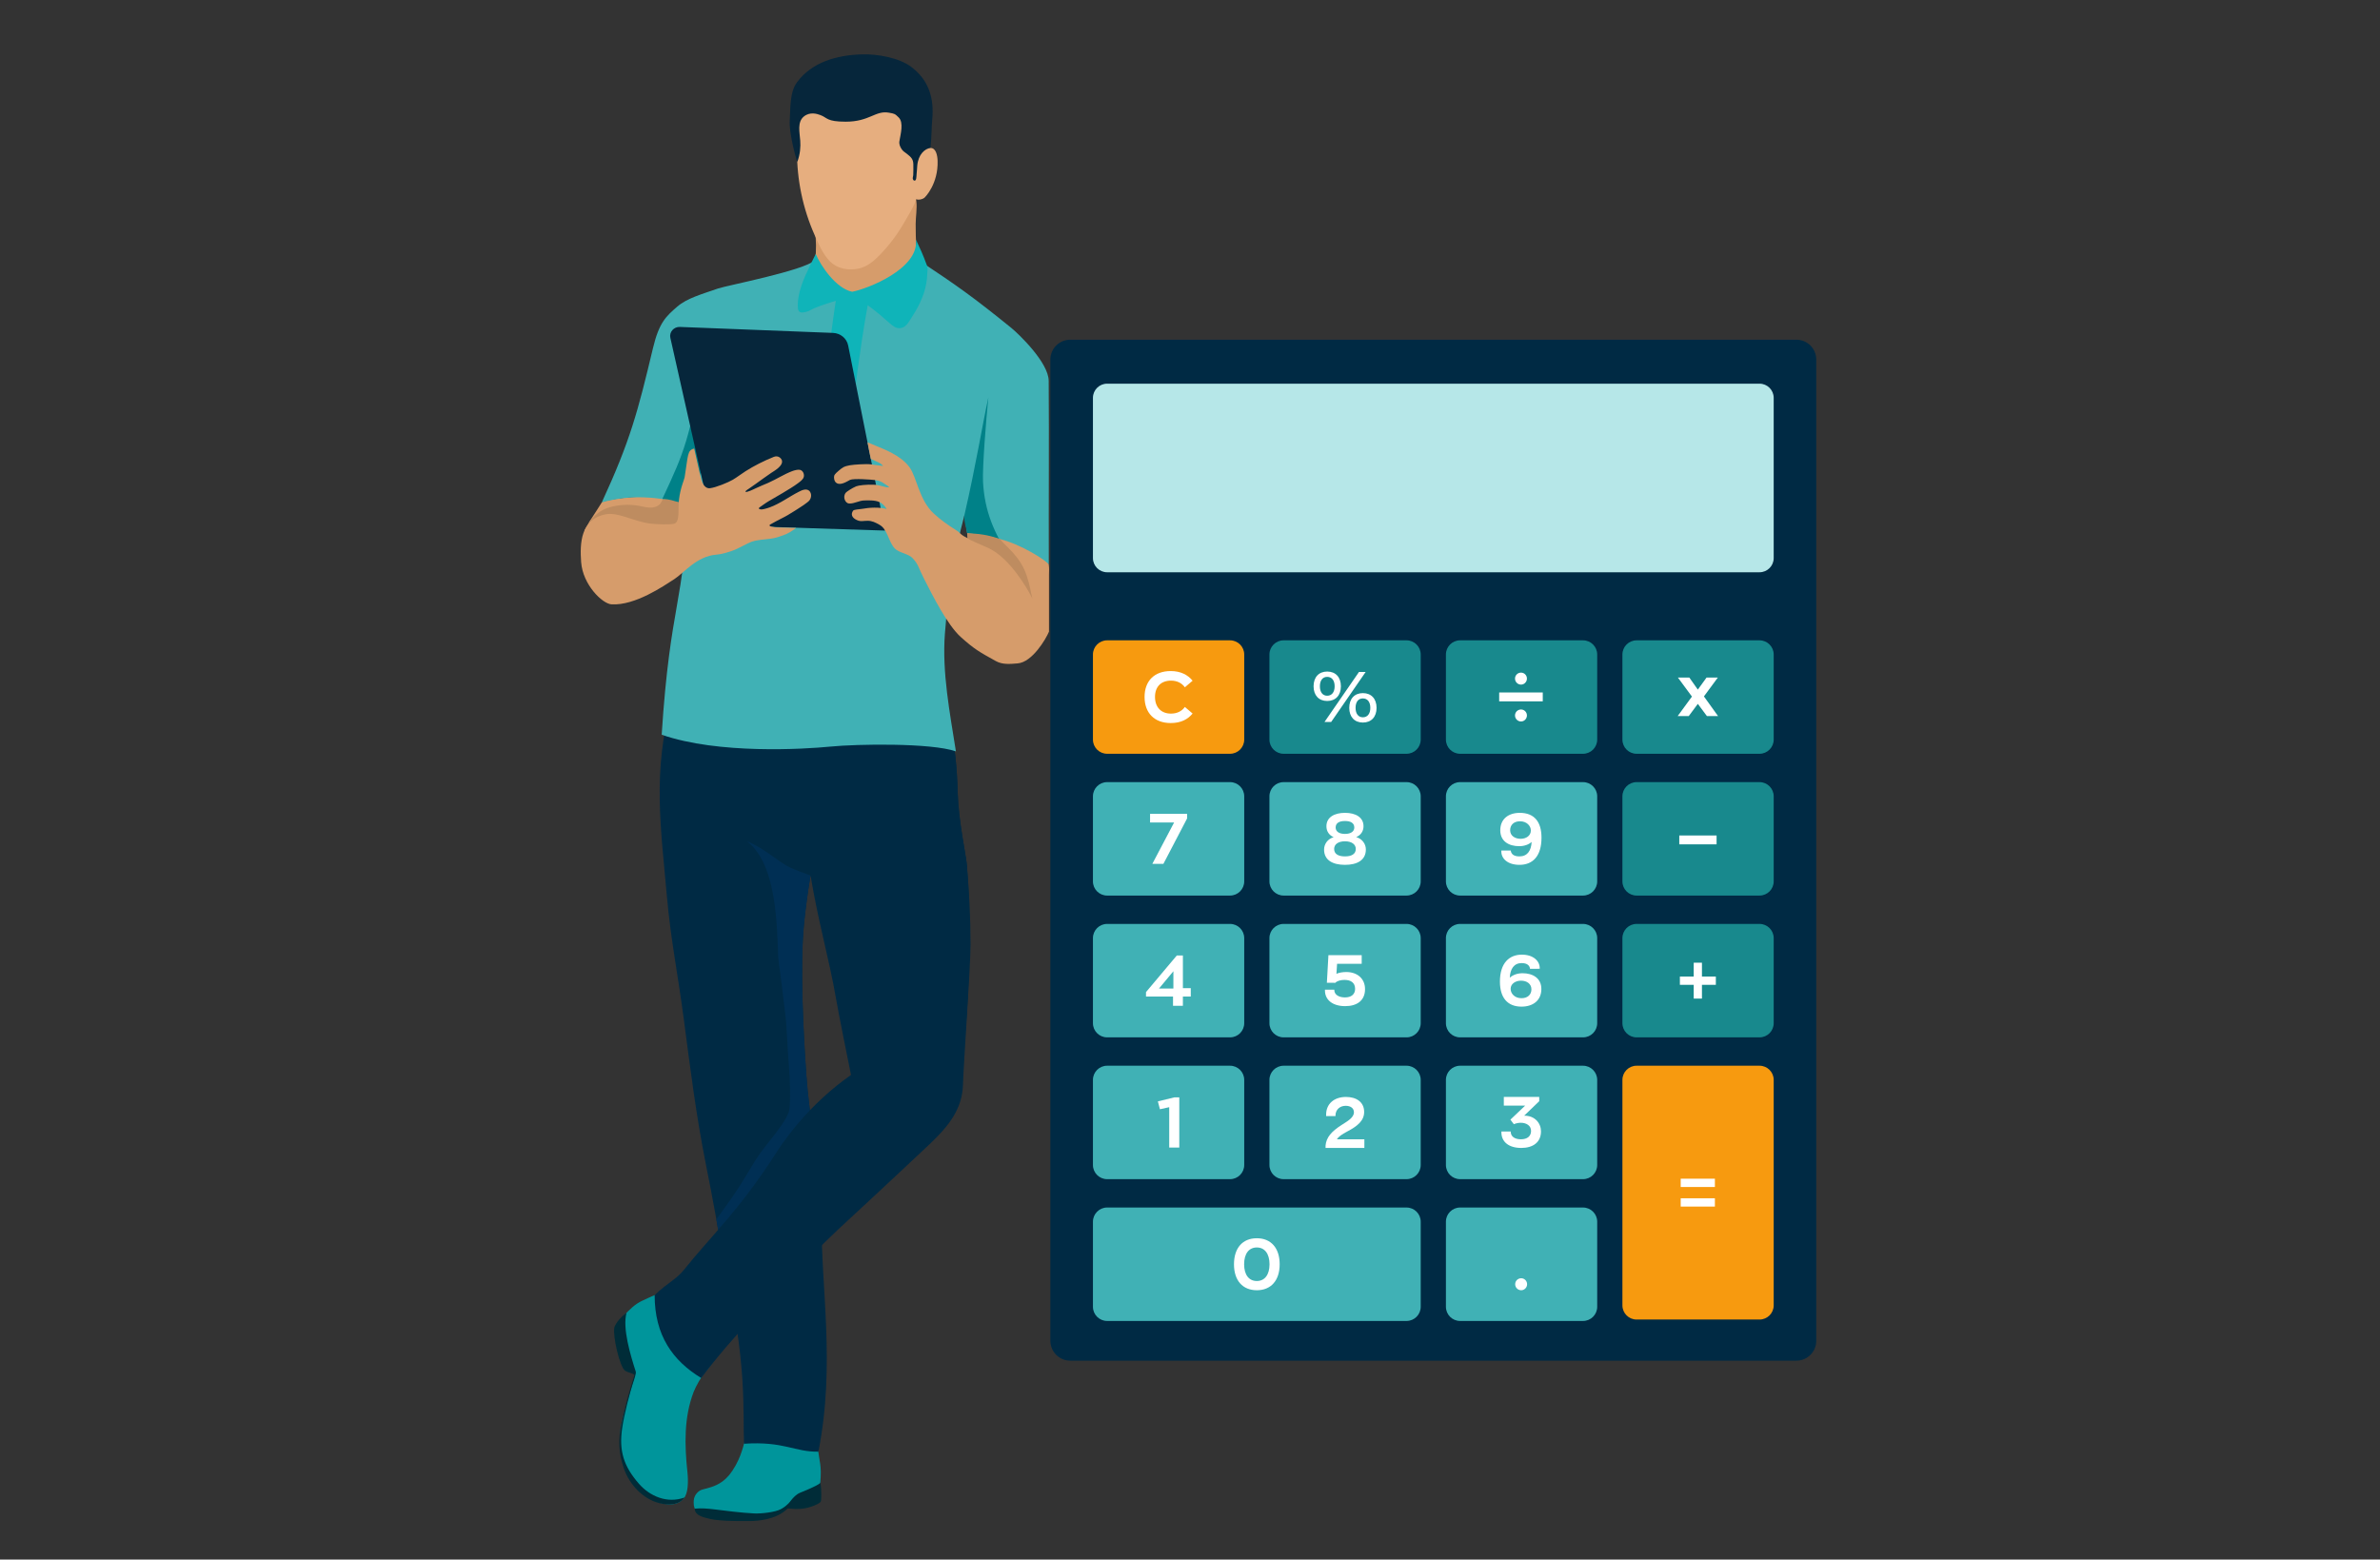 <?xml version="1.0" encoding="utf-8"?>
<!-- Generator: Adobe Illustrator 26.0.1, SVG Export Plug-In . SVG Version: 6.00 Build 0)  -->
<svg version="1.1" xmlns="http://www.w3.org/2000/svg" xmlns:xlink="http://www.w3.org/1999/xlink" x="0px" y="0px"
	 viewBox="0 0 4336.29 2842.1" style="enable-background:new 0 0 4336.29 2842.1;" xml:space="preserve">
<rect x="0" y="0" width="4336.29" height="2842.1" fill="#333333" stroke="none"/>
<style type="text/css">
	.st0{fill:#002A44;}
	.st1{fill:#40B1B5;}
	.st2{fill:#18898D;}
	.st3{fill:#F79A0F;}
	.st4{fill:#B6E7E8;}
	.st5{fill:#FFFFFF;}
	.st6{fill:#00959B;}
	.st7{fill:#002C38;}
	.st8{fill:#002F54;}
	.st9{fill:#D69C6B;}
	.st10{fill:#008188;}
	.st11{fill:#0FB4B9;}
	.st12{fill:#06263B;}
	.st13{fill:#BE8C60;}
	.st14{fill:#E6AE7F;}
</style>
<g id="background">
</g>
<g id="family">
	<g>
		<path class="st0" d="M3272.98,2479.61H1949.94c-19.98,0-36.18-16.2-36.18-36.18V655.26c0-19.98,16.2-36.18,36.18-36.18h1323.04
			c19.98,0,36.18,16.2,36.18,36.18v1788.18C3309.16,2463.41,3292.96,2479.61,3272.98,2479.61z"/>
		<path class="st1" d="M2241.09,1632.03h-223.94c-14.27,0-25.84-11.57-25.84-25.84v-155.04c0-14.27,11.57-25.84,25.84-25.84h223.94
			c14.27,0,25.84,11.57,25.84,25.84v155.04C2266.93,1620.46,2255.36,1632.03,2241.09,1632.03z"/>
		<path class="st1" d="M2241.09,1890.44h-223.94c-14.27,0-25.84-11.57-25.84-25.84v-155.04c0-14.27,11.57-25.84,25.84-25.84h223.94
			c14.27,0,25.84,11.57,25.84,25.84v155.04C2266.93,1878.87,2255.36,1890.44,2241.09,1890.44z"/>
		<path class="st1" d="M2241.09,2148.85h-223.94c-14.27,0-25.84-11.57-25.84-25.84v-155.04c0-14.27,11.57-25.84,25.84-25.84h223.94
			c14.27,0,25.84,11.57,25.84,25.84v155.04C2266.93,2137.28,2255.36,2148.85,2241.09,2148.85z"/>
		<path class="st1" d="M2562.65,1632.03h-223.94c-14.27,0-25.84-11.57-25.84-25.84v-155.04c0-14.27,11.57-25.84,25.84-25.84h223.94
			c14.27,0,25.84,11.57,25.84,25.84v155.04C2588.49,1620.46,2576.92,1632.03,2562.65,1632.03z"/>
		<path class="st1" d="M2562.65,1890.44h-223.94c-14.27,0-25.84-11.57-25.84-25.84v-155.04c0-14.27,11.57-25.84,25.84-25.84h223.94
			c14.27,0,25.84,11.57,25.84,25.84v155.04C2588.49,1878.87,2576.92,1890.44,2562.65,1890.44z"/>
		<path class="st1" d="M2562.65,2148.85h-223.94c-14.27,0-25.84-11.57-25.84-25.84v-155.04c0-14.27,11.57-25.84,25.84-25.84h223.94
			c14.27,0,25.84,11.57,25.84,25.84v155.04C2588.49,2137.28,2576.92,2148.85,2562.65,2148.85z"/>
		<path class="st1" d="M2884.21,1632.03h-223.94c-14.27,0-25.84-11.57-25.84-25.84v-155.04c0-14.27,11.57-25.84,25.84-25.84h223.94
			c14.27,0,25.84,11.57,25.84,25.84v155.04C2910.05,1620.46,2898.49,1632.03,2884.21,1632.03z"/>
		<path class="st1" d="M2884.21,1890.44h-223.94c-14.27,0-25.84-11.57-25.84-25.84v-155.04c0-14.27,11.57-25.84,25.84-25.84h223.94
			c14.27,0,25.84,11.57,25.84,25.84v155.04C2910.05,1878.87,2898.49,1890.44,2884.21,1890.44z"/>
		<path class="st1" d="M2884.21,2148.85h-223.94c-14.27,0-25.84-11.57-25.84-25.84v-155.04c0-14.27,11.57-25.84,25.84-25.84h223.94
			c14.27,0,25.84,11.57,25.84,25.84v155.04C2910.05,2137.28,2898.49,2148.85,2884.21,2148.85z"/>
		<path class="st2" d="M3205.78,1632.03h-223.94c-14.27,0-25.84-11.57-25.84-25.84v-155.04c0-14.27,11.57-25.84,25.84-25.84h223.94
			c14.27,0,25.84,11.57,25.84,25.84v155.04C3231.62,1620.46,3220.05,1632.03,3205.78,1632.03z"/>
		<path class="st2" d="M3205.78,1890.44h-223.94c-14.27,0-25.84-11.57-25.84-25.84v-155.04c0-14.27,11.57-25.84,25.84-25.84h223.94
			c14.27,0,25.84,11.57,25.84,25.84v155.04C3231.62,1878.87,3220.05,1890.44,3205.78,1890.44z"/>
		<path class="st3" d="M3205.78,2404.67h-223.94c-14.27,0-25.84-11.57-25.84-25.84v-410.87c0-14.27,11.57-25.84,25.84-25.84h223.94
			c14.27,0,25.84,11.57,25.84,25.84v410.87C3231.62,2393.1,3220.05,2404.67,3205.78,2404.67z"/>
		<path class="st3" d="M2241.09,1373.63h-223.94c-14.27,0-25.84-11.57-25.84-25.84v-155.04c0-14.27,11.57-25.84,25.84-25.84h223.94
			c14.27,0,25.84,11.57,25.84,25.84v155.04C2266.93,1362.06,2255.36,1373.63,2241.09,1373.63z"/>
		<path class="st2" d="M2562.65,1373.63h-223.94c-14.27,0-25.84-11.57-25.84-25.84v-155.04c0-14.27,11.57-25.84,25.84-25.84h223.94
			c14.27,0,25.84,11.57,25.84,25.84v155.04C2588.49,1362.06,2576.92,1373.63,2562.65,1373.63z"/>
		<path class="st2" d="M2884.21,1373.63h-223.94c-14.27,0-25.84-11.57-25.84-25.84v-155.04c0-14.27,11.57-25.84,25.84-25.84h223.94
			c14.27,0,25.84,11.57,25.84,25.84v155.04C2910.05,1362.06,2898.49,1373.63,2884.21,1373.63z"/>
		<path class="st2" d="M3205.78,1373.63h-223.94c-14.27,0-25.84-11.57-25.84-25.84v-155.04c0-14.27,11.57-25.84,25.84-25.84h223.94
			c14.27,0,25.84,11.57,25.84,25.84v155.04C3231.62,1362.06,3220.05,1373.63,3205.78,1373.63z"/>
		<path class="st1" d="M2562.65,2407.26h-545.5c-14.27,0-25.84-11.57-25.84-25.84v-155.04c0-14.27,11.57-25.84,25.84-25.84h545.5
			c14.27,0,25.84,11.57,25.84,25.84v155.04C2588.49,2395.69,2576.92,2407.26,2562.65,2407.26z"/>
		<path class="st1" d="M2884.21,2407.26h-223.94c-14.27,0-25.84-11.57-25.84-25.84v-155.04c0-14.27,11.57-25.84,25.84-25.84h223.94
			c14.27,0,25.84,11.57,25.84,25.84v155.04C2910.05,2395.69,2898.49,2407.26,2884.21,2407.26z"/>
		<path class="st4" d="M3205.78,1042.87H2017.15c-14.27,0-25.84-11.57-25.84-25.84v-292c0-14.27,11.57-25.84,25.84-25.84h1188.63
			c14.27,0,25.84,11.57,25.84,25.84v292C3231.62,1031.3,3220.05,1042.87,3205.78,1042.87z"/>
		<g>
			<path class="st5" d="M2085.37,1270.07c0-29.34,18.1-47.18,47.57-47.18c18.09,0,31.15,6.85,39.94,17.58l-14.09,12.02
				c-5.3-7.37-13.7-12.15-25.33-12.15c-17.97,0-29.08,10.99-29.08,29.73c0,18.61,11.12,30.37,29.08,30.37
				c11.63,0,20.03-4.78,25.33-12.15l14.09,12.02c-8.79,10.6-21.2,17.32-39.94,17.32
				C2103.46,1317.63,2085.37,1299.41,2085.37,1270.07z"/>
		</g>
		<g>
			<path class="st5" d="M2393.29,1250.68c0-16.54,9.56-26.89,24.82-26.89c15.38,0,24.95,10.34,24.95,26.89
				c0,16.42-9.56,26.75-24.95,26.75C2402.85,1277.44,2393.29,1267.1,2393.29,1250.68z M2431.68,1250.68
				c0-10.99-5.3-17.19-13.57-17.19c-8.14,0-13.31,6.2-13.31,17.19c0,10.86,5.17,17.19,13.31,17.19
				C2426.38,1267.87,2431.68,1261.54,2431.68,1250.68z M2488.16,1224.57l-62.82,91.12h-12.15l62.82-91.12H2488.16z M2458.3,1289.97
				c0-16.54,9.56-26.88,24.82-26.88c15.38,0,24.94,10.34,24.94,26.88c0,16.42-9.56,26.76-24.94,26.76
				C2467.86,1316.73,2458.3,1306.39,2458.3,1289.97z M2496.69,1289.97c0-10.98-5.3-17.19-13.57-17.19
				c-8.14,0-13.31,6.21-13.31,17.19c0,10.86,5.17,17.19,13.31,17.19C2491.39,1307.17,2496.69,1300.83,2496.69,1289.97z"/>
		</g>
		<g>
			<path class="st5" d="M3093.4,1282.69l-16.54,22.23h-20.17l25.98-35.54l-25.59-34.64h20.81l15.51,21.97l15.9-21.97h20.55
				l-25.34,34.38l25.72,35.8h-20.29L3093.4,1282.69z"/>
		</g>
		<g>
			<path class="st5" d="M2162.85,1491.51l-43.17,82.72h-20.16l39.68-75.36h-43.82v-15.77h67.47V1491.51z"/>
		</g>
		<g>
			<path class="st5" d="M2488.56,1548c0,19.39-15.64,28.05-38,28.05c-22.62,0-38.13-8.66-38.13-27.79
				c0-10.21,6.59-19.52,17.45-22.62c-7.88-3.36-13.18-10.34-13.18-19.91c0-16.67,14.86-24.43,33.86-24.43
				c18.87,0,33.73,7.75,33.73,24.43c0,9.56-5.43,16.42-13.31,19.78C2481.96,1528.61,2488.56,1538.04,2488.56,1548z M2470.2,1547.09
				c0-8.53-7.75-13.96-19.65-13.96c-12.02,0-19.78,5.3-19.78,13.96c0,9.56,8.14,13.57,19.78,13.57
				C2462.06,1560.66,2470.2,1556.65,2470.2,1547.09z M2433.5,1508.06c0,6.98,6.07,11.63,17.06,11.63c10.86,0,16.93-4.65,16.93-11.63
				c0-8.14-6.46-11.89-16.93-11.89C2439.96,1496.16,2433.5,1499.91,2433.5,1508.06z"/>
		</g>
		<g>
			<path class="st5" d="M2808.56,1526.54c0,33.99-16.16,49.5-40.07,49.5c-22.1,0-33.21-11.76-33.09-24.43v-1.68h17.19
				c0.52,6.07,5.04,10.73,15.77,10.73c14.47,0,21.45-10.47,22.23-26.37c-5.04,4.65-13.18,7.76-22.62,7.76
				c-18.61,0-34.51-8.66-34.51-28.95c0-20.55,14.74-31.8,35.55-31.8C2794.98,1481.3,2808.56,1497.07,2808.56,1526.54z
				 M2789.17,1513.48c0-8.27-7.24-16.8-19.77-16.8c-11.89,0-17.97,7.24-17.97,16.28c0,9.95,8.53,15.64,19.13,15.64
				C2780.77,1528.61,2789.17,1522.79,2789.17,1513.48z"/>
		</g>
		<g>
			<path class="st5" d="M3127.56,1522.53v16.16h-67.96v-16.16H3127.56z"/>
		</g>
		<g>
			<path class="st5" d="M2169.54,1816.09h-14.35v16.81h-17.97v-16.81h-49.24v-8.14l56.1-66.7h11.12v59.46h14.35V1816.09z
				 M2137.88,1769.95l-26.24,31.53h26.24V1769.95z"/>
		</g>
		<g>
			<path class="st5" d="M2487.05,1802.53c0,20.68-14.47,31.02-36.19,31.02c-22.36,0-36.84-10.99-36.84-28.57v-1.42h17.06v0.65
				c0,8.28,8.01,13.45,19.39,13.45c11.76,0,18.48-5.81,18.48-15.64c0-10.99-7.5-16.29-19.39-16.29c-6.59,0-13.57,1.81-16.67,5.3
				l-15.38-0.13l2.84-50.28h60.62v15.77h-44.85l-1.16,18.22c4.78-2.2,11.76-3.23,17.97-3.23
				C2472.45,1771.37,2487.05,1783.01,2487.05,1802.53z"/>
		</g>
		<g>
			<path class="st5" d="M2808.3,1802.27c0,20.8-15.12,32.18-36.19,32.18c-25.72,0-39.29-16.54-39.29-45.62
				c0-33.73,16.93-49.12,39.94-49.12c20.55,0,32.44,11.24,32.57,24.3v1.42l-17.71,0.13c-0.51-6.08-5.3-10.47-15.25-10.47
				c-13.83,0-20.94,10.6-21.58,26.63c5.17-4.78,13.44-8.15,23.27-8.15C2792.27,1773.57,2808.3,1782.23,2808.3,1802.27z
				 M2790.2,1802.92c0-10.08-8.4-15.77-18.87-15.77c-10.47,0-19,5.82-19,14.86c0,8.53,7.24,17.06,19.77,17.06
				C2784.13,1819.07,2790.2,1811.83,2790.2,1802.92z"/>
		</g>
		<g>
			<path class="st5" d="M3060.71,1794.71v-15.13h25.2v-25.2h14.99v25.2h25.33v15.13h-25.33v25.07h-14.99v-25.07H3060.71z"/>
		</g>
		<g>
			<path class="st5" d="M2113.35,2021.44l-3.75-14.34l30.24-7.37h8.79v91.51h-18.35v-73.55L2113.35,2021.44z"/>
		</g>
		<g>
			<path class="st5" d="M2485.83,2091.95h-70.7v-4.27c1.29-14.73,10.34-25.59,29.86-38c9.82-6.33,21.97-12.93,21.84-22.88
				c-0.13-7.75-6.72-11.63-14.99-11.63c-10.6,0-18.35,6.85-18.61,17.19v1.55h-17.06v-2.97c0.13-19.39,14.61-31.93,36.19-31.93
				c18.74,0,33.09,9.18,33.09,27.27c0,16.03-12.02,25.85-31.02,35.8c-9.82,5.17-15.51,9.31-18.74,14.09h50.15V2091.95z"/>
		</g>
		<g>
			<path class="st5" d="M2807.64,2061.71c0,19.91-14.47,30.24-35.93,30.24c-22.49,0-36.19-10.86-36.19-28.43v-1.55h17.06v0.78
				c0,8.28,7.11,13.45,18.48,13.45c11.76,0,18.49-5.81,18.49-15.25c0-9.7-8.53-14.87-18.74-14.87c-4.14,0-8.53,0.91-12.67,2.59
				l-6.21-8.27l26.89-25.59h-38.9v-15.77h64.5v7.76l-27.41,26.37h0.26C2796.79,2033.14,2807.64,2047.1,2807.64,2061.71z"/>
		</g>
		<g>
			<path class="st5" d="M3124.5,2148v15.13h-62.3V2148H3124.5z M3124.5,2183.68v15.12h-62.3v-15.12H3124.5z"/>
		</g>
		<g>
			<path class="st5" d="M2248.28,2303.96c0-29.73,15.77-47.44,41.62-47.44c25.72,0,41.62,17.71,41.62,47.44
				c0,29.6-15.9,47.31-41.62,47.31C2264.05,2351.26,2248.28,2333.56,2248.28,2303.96z M2313.04,2303.96
				c0-19.39-8.92-30.63-23.14-30.63c-14.35,0-23.14,11.24-23.14,30.63c0,19.26,8.79,30.5,23.14,30.5
				C2304.12,2334.46,2313.04,2323.22,2313.04,2303.96z"/>
		</g>
		<g>
			<path class="st5" d="M2760.61,2340.28c0-6.07,4.92-10.86,10.99-10.86c5.81,0,10.73,4.78,10.73,10.86
				c0,6.07-4.91,10.99-10.73,10.99C2765.52,2351.26,2760.61,2346.35,2760.61,2340.28z"/>
		</g>
		<path class="st5" d="M2810.87,1261.91v16.16h-79.41v-16.16H2810.87z M2760.31,1236.61c0-6.07,4.92-10.86,10.99-10.86
			c5.81,0,10.72,4.78,10.72,10.86c0,6.07-4.91,10.99-10.72,10.99C2765.22,1247.59,2760.31,1242.68,2760.31,1236.61z
			 M2760.31,1303.79c0-6.07,4.92-10.86,10.99-10.86c5.81,0,10.72,4.78,10.72,10.86c0,6.07-4.91,10.99-10.72,10.99
			C2765.22,1314.78,2760.31,1309.87,2760.31,1303.79z"/>
	</g>
	<g>
		<path class="st6" d="M1355.55,2631.04c-1.46,4.32-7.49,33.65-27.95,58.13c-14.11,16.88-32.2,20.95-39.45,23.08
			c-7.72,2.26-11.89,2.11-17.64,7.9c-3.62,3.66-6.09,8.68-6.52,14.26c-0.39,5.2-0.12,13.35,3.4,17.11c3.79,4.05,9.41,2.55,14.82,3.2
			c18.97,2.27,38.01,3.8,57.09,4.58c16.22,0.67,32.47,0.79,48.66-0.41c7.5-0.56,16.52-0.82,23.66-3.24
			c4.94-1.68,8.01-3.18,12.67-5.58c16.27-8.36,32.66-18.22,48.93-26.59c3.99-2.05,8.05-4.16,11.22-7.4c4.89-5,9.63-7.67,10.17-14.75
			c2.55-33.39-1.12-31.07-5.53-70.43c-0.12-1.07-3.35-13.25-4.13-13.96c-0.98-0.88-2.39-0.94-3.69-0.96
			c-24.1-0.28-48.21,0.15-72.29,1.31c-12.16,0.58-24.32,1.35-36.46,2.3c-4.59,0.36-9.45-0.32-12.74,2.9
			C1356.19,2625.99,1357.13,2626.33,1355.55,2631.04z"/>
		<g>
			<path class="st7" d="M1494.76,2702.13c-0.05-0.27-0.1-0.56-0.16-0.81C1494.59,2701.23,1495.27,2701.35,1494.76,2702.13z"/>
			<path class="st7" d="M1265.83,2749.66c0-0.13-0.03-0.24-0.02-0.37c0.02,0,0.04,0,0.06,0c11.58-1.17,23.46-0.17,35.1,1.25
				c20.93,2.56,48.08,6.19,73.53,7.5c11.91,0.61,39.26-2.3,49.39-8.37c11.81-7.07,15.74-13.5,17.24-15.34
				c4.07-5.01,9.62-11.23,16.44-13.97c27.26-10.97,34.91-15.76,36.82-17.75c0.19-0.45,0.22-0.75,0.21-0.91
				c0.04,0.17,0.07,0.36,0.1,0.54c0.02-0.03,0.05-0.07,0.07-0.1c1.29,6.56,1.7,16.38,1.57,22.99c0,5.41-0.24,9.7-0.64,10.53
				c-1.1,2.3-3.39,3.87-5.71,5.03c-26.94,13.48-45.71,8.16-54.95,8.34c-21.06,21.04-55.73,22.57-67.84,22.88
				c-10.87,0.28-35.26-0.08-42.65-0.49c-18.69-1.05-27.39-2.18-37.53-5.09c-3.55-1.02-20.26-4.27-21.11-15.7
				C1265.82,2750.3,1265.82,2749.98,1265.83,2749.66z"/>
			<path class="st7" d="M1494.6,2701.69c-0.01-0.04-0.02-0.09-0.02-0.13C1494.57,2701.53,1494.59,2701.57,1494.6,2701.69z"/>
		</g>
		<path class="st6" d="M1136.76,2397.37c-14.65,16.41-9.92,45.5-7.02,67.83c1.16,8.91,4.68,24.4,9.42,32.12
			c9.62,2.94,9.15,1.93,18.51,4.86c-7.3,29.53-19.2,62.04-25.24,91.84c-6.05,29.79-2.38,51.66,7.7,80.42
			c10.08,28.76,34.94,57.73,65.43,65.08c15.2,3.66,29.66,3.06,39.93-8.37c8.5-9.45,8.83-31.41,6.96-48.88
			c-5.16-48.33-6.56-99.29,11.4-145.78c3.88-10.06,14.33-29.05,24-39.88c19.94-22.34-1.9-14.83-5.39-21.87
			c-13.21-26.64-17.37-47.09-37.25-69.5c-9.94-11.21-21.16-21.36-33.41-30.17c-4.9-3.53-13.24-16.79-19.03-14.75
			c-5.29,1.86-15.44,6.82-21.03,9.32C1156.32,2376.53,1147.29,2386.48,1136.76,2397.37z"/>
		<path class="st7" d="M1155.73,2506.17c-0.57-3.63-10.34-4.18-16.84-8.21c-9.99-7.31-22.75-63.36-19.61-78.74
			c0.88-4.3,8.06-16.48,22.24-26.78c-7.75,28.15,7.31,77.48,16.8,107.05c0.86,2.69-2.14,12.38-3.07,15.06
			c-7.78,22.29-18.56,65.65-21.81,88.95c-5.61,40.13,2.41,68.18,30.95,100.72c19.44,22.16,50.92,36.34,82.88,24.74
			c-10.48,14.81-30.07,14.15-45.16,10.52c-30.49-7.35-55.07-33.93-65.15-62.68c-10.08-28.76-10.86-52.33-4.81-82.13
			C1138.21,2564.86,1146.35,2536.39,1155.73,2506.17z"/>
		<path class="st0" d="M1224,1277.96c92.63,15.08,181.41,31.92,275.35,31.17c41.15-0.33,82.28-2.17,123.28-5.54
			c26.72-2.2,76.15-28.73,101.71-15.96c2.91,24.06,17.96,58.52,20.53,156.45c1.35,51.6,15.23,114.33,16.68,131.4
			c15.39,182.23-9.72,412.07-18.86,410.94l-178.2-21.97c-14.82-45.93-25.15-90.07-34.24-142.69
			c-12.89-74.69-36.55-198.62-53.45-226.44c-5.07,29.81-9.08,59.79-12.04,89.87c-7.42,75.3-0.91,201.1,4.59,276.55
			c5.28,72.34,19.55,142.96,24.68,215.65c0.11,1.54,0.19,3.08,0.3,4.62c-6.41,3.78-12.79,7.61-19.1,11.58
			c-36.21,22.77-71.03,47.82-104.65,74.03c-17.8,13.87-34.27,29.26-51,44.33c-9.34-65.98-20.51-125.04-33.79-191.66
			c-17.39-87.24-28.45-175.3-39.96-263.4c-10.27-78.62-23.76-144.38-30.63-222.36C1204.12,1509.01,1188.17,1405.9,1224,1277.96z"/>
		<path class="st0" d="M1496.93,2221.2c-1.48,125.32,25.64,264.81-5.83,424.25c-43.08,0.87-62.8-19.36-135.55-14.42
			c-2.3-58.08,6.36-153.09-37.75-331.06C1374.28,2267.05,1434.62,2241.72,1496.93,2221.2z"/>
		<path class="st8" d="M1437.16,1939.32c-2.88-31.74-2.93-63.72-6.86-95.37c-3.68-29.61-6.93-59.27-11.27-88.8
			c-4.97-33.84,4.24-174.11-57.76-221.82c26.24,9.72,55.83,35.2,71.68,44.16c14.09,7.96,43.63,17.78,43.83,17.82
			c-4.72,28.37-9.22,61.26-12.04,89.87c-7.42,75.3-0.91,201.1,4.59,276.55c4.54,62.2,15.69,123.13,22,185.19
			c-37.68,21.17-72.85,46.38-106.64,73.03c-24.41,19.25-46.76,40.94-69.57,62.04c-4.12-26.68-5.13-33.72-9.92-59.81
			c47.85-66.05,42.68-61.9,71.55-108.39c17.99-28.98,57.73-68.82,61.49-92.27C1440.47,2007.58,1439.71,1967.4,1437.16,1939.32z"/>
		<path class="st0" d="M1476.78,1595.31c-22.83-42.46-43.55-85.13-111.99-76.55c-5.91-41.28,40.61-208.88,134.55-209.63
			c41.15-0.33,82.28-2.17,123.28-5.54c26.72-2.2,76.15-28.73,101.71-15.96c2.91,24.06,17.96,58.52,20.53,156.45
			c1.35,51.6,15.23,114.33,16.68,131.4c4.02,47.53,6.81,96.67,6.75,145.66c-0.05,42.91-12.71,216.87-13.81,255.99
			c-1.28,45.87-28.87,77.48-60.08,107.36c-0.63,0.6-99.45,93.51-147.66,137.75c-55.97,51.37-117.6,115.1-161.73,163.04
			c-50.64,55.01-79.8,89.3-107.43,125.95c-51.87-31.56-84.82-77.5-84.82-150.93c22.51-22.39,38.83-27.93,53.7-46.62
			c48.17-60.54,100.07-106.92,168.38-213.84c16.07-25.15,61.84-89.41,135.67-140.86c-6.71-33.33-22.22-109.84-27.03-137.69
			C1510.58,1746.62,1491.34,1682.71,1476.78,1595.31z"/>
		<path class="st9" d="M1064.78,966.88c49.99,12.54,97.51,18.41,149.07,15.49c5.29-0.3,11.01-0.85,14.93-4.3
			c4.22-3.71,5.16-9.68,5.84-15.16c1.05-8.44,2.03-16.9,3.14-25.33c0.27-2.08,2.78-31.43,1.63-33.38
			c-1.4-2.35-35.16,1.08-37.52,0.93c-41.9-2.64-99.41,5-105.34,10.27c-3.13,4.86-14.88,23.74-17.8,27.85
			C1072.91,951.46,1070,958.3,1064.78,966.88z"/>
		<path class="st1" d="M1677.49,476.62c66.09,43.91,95.45,64.52,164.87,120.77c13.08,10.6,68.07,63.06,68.31,96.53
			c0.81,115-0.14,205.37,0.19,334.84c-53.42-38.08-92.6-50.35-148.68-56.99c-1.72-10.83-3.44-21.66-5.16-32.49
			c-18.69,70.48-29.84,142.7-35.4,215.22c-5.43,70.83,9,144.39,20.03,214.75c-45.35-15.76-180.54-13.47-228.48-8.71
			c-47.94,4.76-204.5,14.29-307.57-21.62c15.39-240.95,42.56-242.75,46.58-422.63c-58.89-9.85-98.03-16.19-155.66-0.89
			c51.78-112.23,65.59-165.15,93.15-280.82c11.23-47.11,24.02-58.19,44.26-75.77c17.96-15.61,45.48-22.9,74.09-33.01
			c15.31-5.41,155.41-32.17,177.04-51.6c24.46-21.97,74.96,44.11,108.25,46.72C1624.52,513.56,1654.16,497.96,1677.49,476.62z"/>
		<path class="st10" d="M1258.72,908.51c-15.1,15-42.01,1.54-51.98,0.76c43.62-93.44,44.87-99.32,80.02-263.31
			c4.32,10.58,11.23,88.13,9.4,122.37C1293.33,821.26,1263.71,903.55,1258.72,908.51z"/>
		<path class="st10" d="M1757.01,939.28c-1.66,7.23,3.24,21.76,5.16,32.49c11.95,29.16,61.01,19.1,79.13,45.12
			c-30.11-44.5-47.44-85.61-50.27-138.71c-1.38-26.03,5.81-115.79,9.74-154.06C1790.08,773.11,1778.53,845.63,1757.01,939.28z"/>
		<path class="st9" d="M1672.85,495.16c0.79,7.42,1.46,15.69-3.28,21.58c-4.36,5.41-11.93,7.1-18.91,8.34
			c-62.49,11.06-126.16,14.14-189.62,17.2c3.56-15.56,12.48-29.44,18.01-44.45c11.96-32.46,7.52-68.13,2.94-102.3
			c37.08-14.14,78.45-11.64,117.7-18.35c13.89-2.38,27.54-5.92,41.02-9.92c8.44-2.5,27.12-13.57,28.78-0.88
			c1.73,13.27-1.15,28.48-1.17,41.94c-0.02,13.74,0.3,27.48,0.98,41.2C1670.04,464.75,1671.23,479.97,1672.85,495.16z"/>
		<path class="st11" d="M1640.15,598c-0.34,0.03-0.67,0.06-1,0.07c-7.56,0.33-12.33-4.38-17.81-8.74
			c-5.85-4.66-11.21-10-16.96-14.79c-11.87-9.87-24.17-19.43-37.38-27.59c-4.79-2.96-9.74-5.78-14.98-7.96
			c-11.36,4.36-23.36,7.31-34.98,10.94c-7.61,2.37-15.19,4.84-22.68,7.57c-3.63,1.32-7.23,2.72-10.8,4.18
			c-3.61,1.48-6.71,3.73-10.35,5.19c-3.18,1.28-6.55,2.11-9.97,2.46c-2.18,0.22-4.55,0.2-6.35-1.01c-2.09-1.41-2.87-4.05-3.06-6.51
			c-2.16-27.01,11.05-54.98,22.55-79.07c3.19-6.68,6.66-13.23,9.9-19.89c8.87,21.15,36.82,62.86,66.33,68.85
			c27.26-5.06,122.35-41.68,116.17-95.14c7.26,15.55,12.12,25.57,20.35,47.8c1.56,4.21,0.47,11.14,0.31,15.56
			c-0.2,5.55-0.77,11.08-1.74,16.55c-2.26,12.85-6.67,25.25-12.37,37.04c-4.43,9.17-9.62,17.98-15.24,26.52
			C1655.09,587.59,1650.54,596.97,1640.15,598z"/>
		<path class="st11" d="M1579.14,566.4c-6.2,35.06-11.44,70.28-16.24,105.54c-2.47,18.1-4.81,36.22-7.06,54.35
			c-1.11,8.94-2.2,17.89-3.27,26.83c-0.9,7.51-0.32,17.62-4.22,24.37c-0.59,1.03-1.34,1.96-2.3,2.7c-1.86,1.41-4.3,1.95-6.66,1.93
			c-0.88-0.01-1.77-0.13-2.64-0.23c-6.35-0.73-12.68-1.76-18.99-2.78c-3.76-0.61-7.51-1.23-11.26-1.9
			c-3.52-0.62-7.94-1.05-10.65-3.55c-0.68-0.63-1.23-1.38-1.58-2.22c-0.63-1.54-0.51-3.21-0.27-4.81c0.61-4.18,0.57-8.2,1.21-12.39
			c0.72-4.77,1.42-9.54,2.1-14.31c1.37-9.52,2.67-19.05,3.93-28.59c2.52-19.03,4.88-38.07,7.24-57.11
			c2.37-19.05,4.74-38.09,7.3-57.12c1.28-9.54,2.61-19.07,4-28.6c0.7-4.77,1.41-9.55,2.15-14.31c0.37-2.39,0.74-4.78,1.12-7.16
			c0.35-2.21,1.1-4.65,1.1-6.88c0.02-5.89,0.02-5.89,1.9-7.07c1.88-1.19,4.27-1.25,6.52-1.21c17.45,0.3,34.56,4.39,51.5,8.45
			C1582.11,549.46,1580.77,557.21,1579.14,566.4z"/>
		<path class="st12" d="M1545.32,629.56c-2.57-12.88-13.97-22.35-27.53-22.88l-279.09-10.9c-5.27-0.21-10.33,1.96-13.72,5.86
			c-3.39,3.9-4.72,9.1-3.6,14.07l76.73,341.18l314.58,10L1545.32,629.56z"/>
		<path class="st13" d="M1171.14,923.23c-2.38-0.48-4.75-0.99-7.12-1.43c-17.93-3.29-36.68-2.23-54.13,2.91
			c-16.27,4.79-27.68,14.86-37.36,28.29c14.9-10.27,34.29-7.64,52.25-4.26c35.85,6.73,72.41,9.97,108.93,9.64
			c0.95-0.52,1.35-6.87,1.54-7.83c1.24-6.44,2.46-12.89,3.67-19.34c1.66-8.85,7.57-2.69,9.19-11.54c0.87-4.73-9.57-3.73-11.45-4.27
			c-7.26-2.09-19.42-6.56-26.97-5.61c-4.4,0.55-3.64,5.18-7.12,8.74c-3.33,3.4-8.13,5.57-12.9,6.21
			C1183.49,925.56,1177.3,924.48,1171.14,923.23z"/>
		<path class="st9" d="M1522.02,878.33c-2.14-2.47-2.92-8.02-2.17-11.16c0.75-3.14,6.03-7.62,8.58-9.68
			c7.36-5.97,8.77-7.57,20.05-9.61c7.07-1.28,30.61-2.84,38.26-1.67c5.72,0.88,12.57,1.91,22.03,2.91
			c-2.64-4.85-12.57-8.45-22.15-12.77c-1.12-4.96-4.3-20.3-6.05-30.31c9.85,4.1,8.18,3.24,17.61,7.37
			c9.62,4.22,42.94,15.86,59.02,38.19c13.39,18.59,17.15,59.54,44.38,84.53c11.95,10.97,25.15,20.4,38.95,29.07
			c11.58,7.28,7.28,8.13,22.59,15.68c-0.58-4.39-0.58-4.39-0.94-9.12c10.63,0.73,32.41,3.76,59.85,10.63
			c38.56,9.65,84.23,38.81,88.83,46.36c0.99,9.25,0.37,10.43,0.37,18.32c0,13.73,0,18.73,0,32.47c0,22.95,0,45.9,0,68.85
			c0,0.87,0,1.75,0,2.62c-5.58,13.6-30.48,55.75-57.02,57.92c-14.02,1.15-27.59,2.56-39.8-4.21
			c-29.26-16.21-39.22-21.59-63.87-43.84c-24.65-22.25-50.77-74.47-67.16-106.57c-10.78-21.12-9.64-25.57-21.04-37.54
			c-7.49-7.86-24.64-9.37-32.08-17.29c-11.76-12.51-12.73-34.72-27.89-43.15c-7.43-4.13-13.08-7.22-21.65-7.28
			c-8.57-0.06-11.98,2.14-19.72-1.4c-8.82-4.03-11.23-10.38-6.74-16.89c1.71-2.48,11.04-2.46,16.12-3.41
			c14.03-2.63,31.38-3.4,45.22,0.23c-2.13-3.34-6.97-9.9-12.99-12.55c-9.01-3.97-21.59-3.12-27.66-3.02
			c-10.13,0.16-17.78,5.92-27.9,5.58c-6.98-0.23-12.33-12.11-6.01-19.76c1.5-1.82,11.48-8.48,18.93-11.62
			c3.79-1.6,18.68-3.66,33.99-2.8c9.88,0.56,26.22,7.44,25.74,3.6c-10.38-6.57-13.45-10.61-25.66-12.2
			c-6.23-0.81-38.64-3.27-45.22-0.31C1544.31,876.55,1529.69,887.21,1522.02,878.33z"/>
		<path class="st13" d="M1822.02,982.39c9.19,12.7,36.61,30.24,48.64,66.85c6.67,20.3,6.98,29.17,10.46,41.78
			c-9.69-19.69-41.49-73.39-78.69-91.52c-11.51-5.61-37.22-15.7-39.31-18.62c-0.03-3.97-0.92-5.14-0.94-9.12
			C1783.98,972.7,1799.25,974.27,1822.02,982.39z"/>
		<path class="st9" d="M1283.45,885.4c2.68,3.14,6.32,4.76,9.98,4.33c10.85-1.26,33.58-10.63,41.79-15.51
			c8.02-4.77,15.09-10.39,22.92-15.36c15.86-10.07,33.09-18.78,51.71-26.28c8.02-3.23,13.23,2.7,14.32,5.17
			c4.63,10.48-13.4,20.24-19.23,24.17c-9.33,6.29-18.38,12.96-27.51,19.51c-4.4,3.15-8.81,6.28-13.29,9.32
			c-1.6,1.08-3.64,2.23-5.01,3.55c-0.54,0.52-1.37,1.78-0.64,2.01c3.09,0.96,13.74-4.25,18.87-6.73c7.09-3.43,14.82-6.32,22.09-9.56
			c16.92-7.55,27.93-15.33,43.93-21.48c3.58-1.38,10.33-3.22,14.07-2.35c5.95,1.38,8.28,8.36,6.93,13.15
			c-1.35,4.79-6.89,8.46-10.92,11.53c-12.19,9.3-45.45,27.99-53.62,32.84c-3.14,1.86-6.12,4-9.11,6.07
			c-1.94,1.35-3.88,2.7-5.81,4.07c-1.38,0.97-3.81,2.59-1.1,3.85c2.82,1.3,5.88,0.49,8.76-0.17c3.34-0.77,6.61-1.78,9.82-2.95
			c18.91-6.88,34.92-19.2,52.86-28.34c3.44-1.75,6.96-3.53,10.82-4.04c11.44-1.52,15.05,11.81,8.56,19.83
			c-3.06,3.79-18.45,13.85-22.7,16.35c-7.83,4.59-14.68,9.52-22.16,13.35c-5.26,2.69-10.47,5.47-15.74,8.13
			c-2.99,1.51-6.52,3.57-10.55,5.85c-5.86,3.32,6.5,5.28,13.51,5.44c4.67,0.11,11.87,0.33,15.82,0.31
			c1.94-0.01,13.88,0.67,17.62,0.56c-3.24,2.88-7.66,5.61-11.41,7.84c-3.64,2.16-7.52,3.93-11.51,5.39
			c-8.2,3.01-13.7,4.94-22.35,6.26c-13.37,2.04-23.6,1.55-36.45,5.95c-4.93,1.69-23.91,12.05-30.34,14.62
			c-8.85,3.54-23.8,8.05-33.36,8.71c-35.24,2.44-59.68,33.77-76.37,44.51c-20,12.88-71.35,48.37-114.34,46.02
			c-16.84-0.92-52.53-35.8-55.5-77.03c-2.48-34.49-0.98-77.26,43.52-86.87c23.24-5.02,49.67,12.05,81.05,16.52
			c9.07,1.29,35.98,2.81,44.83,0.49c11.05-2.9,6.71-25.81,8.9-44.11c2.62-21.87,9.49-35.91,10.26-40.62
			c6.65-40.83,4.59-49.14,17.46-52.37c2.93,12.88,7.43,33.2,10.36,46.08C1276.63,869.71,1277.85,878.83,1283.45,885.4z"/>
		<path class="st14" d="M1634.39,191.43c10.94,2.59,21.93,5.98,30.98,12.47c9.04,6.49,15.93,16.59,15.87,27.47
			c-0.06,10.85-12.06,35.07-0.85,34.58c5.29-0.23,11.31-3.49,14.91,3.72c10.1-0.12,12.7,13.61,12.99,23.71
			c1.15,40.86-21.62,65.26-24.54,67.41c-3.44,2.53-10.46,4.17-14.28,2.21c-5.22,15.25-14.31,28.99-22.31,42.98
			c-12.11,21.18-26.96,40.9-44.1,58.54c-10.76,11.08-23.22,21.75-38.6,24.93c-17.99,3.72-38.99,1.1-53.43-14.3
			c-12.34-13.18-19.24-29.91-26.53-46.22c-21.75-48.62-32.7-101.66-32.38-154.61c0.08-13.24,0.87-26.47,2.36-39.63
			c1-8.76,0.34-26.81,7.32-33.18c6.82-6.23,25.64-7.73,34.49-9.67c13.8-3.03,27.8-5.24,41.88-6.55
			C1570.32,182.27,1603,183.98,1634.39,191.43z"/>
		<path class="st12" d="M1452.13,149.88c27.29-36.8,72.41-49.61,119.25-50.83c27.47-0.72,66.33,6.2,88.16,22.31
			c33.05,24.39,42.95,58.26,38.81,98.24c-1.07,10.3-0.64,26.65-3.05,50.05c-9.86,1.08-22.29,11.39-24.1,32.39
			c-0.46,5.35-0.62,10.71-1.25,16.05c-0.29,2.46,0.11,12.41-4.38,10.97c-1.33-0.43-2.2-1.73-2.46-3.06
			c-0.48-2.37,0.7-4.45,0.78-6.78c0.24-6.69,0.33-13.39,0.16-20.08c-0.23-8.91-3.88-12.76-11.8-18.88
			c-3.33-2.57-7.15-4.78-9.39-8.29c-2.98-4.66-5.04-9.15-4.17-14.57c2.11-13.12,8.15-33.87-1.28-43.31
			c-6.95-6.96-7.95-6.98-17.96-8.75c-24.67-4.37-34.96,16.43-78.58,16.43c-35.33,0-33.11-7.33-46.18-12.09
			c-5.6-2.04-18.59-6.52-29.89,2.47c-12.67,10.08-7.82,29.08-6.77,44.45c0.74,10.92,0.06,23.95-5.43,38.63
			c-4.49-13.64-15.03-54.49-13.71-75.33C1440.3,197.5,1438.58,168.15,1452.13,149.88z"/>
	</g>
</g>
</svg>
